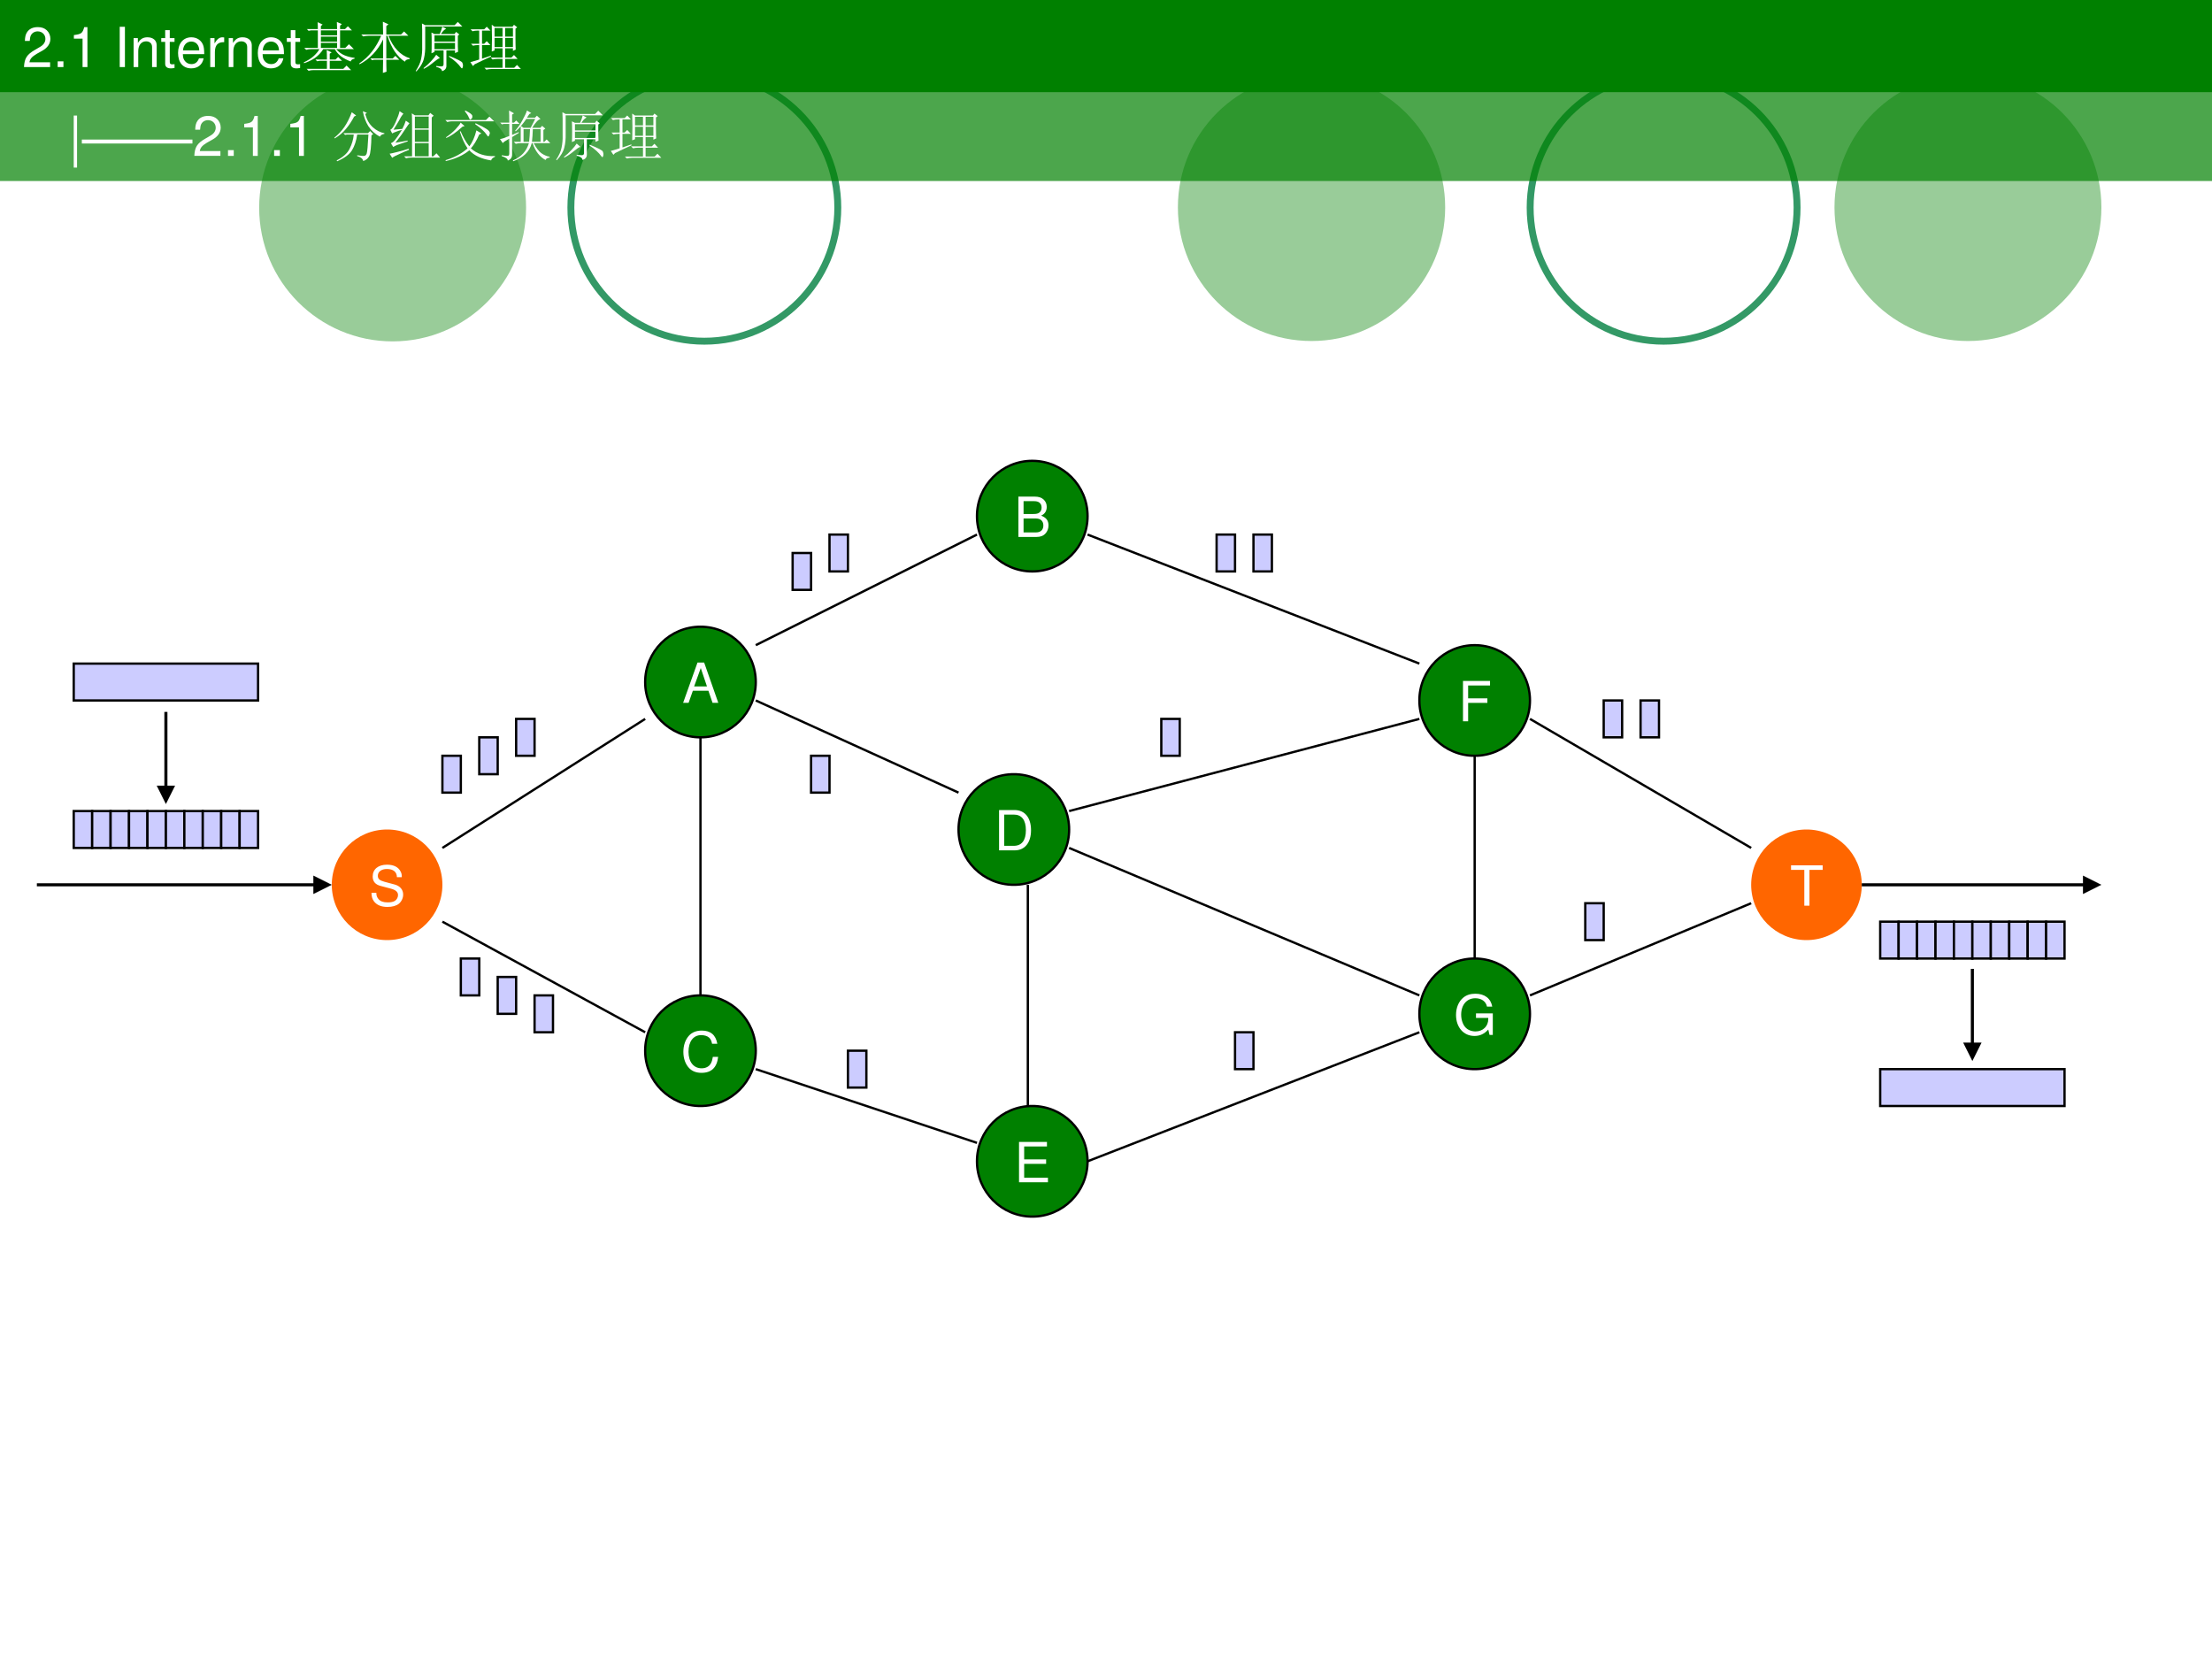 <?xml version="1.0" encoding="UTF-8" standalone="no"?>
<!DOCTYPE svg PUBLIC "-//W3C//DTD SVG 1.1//EN" "http://www.w3.org/Graphics/SVG/1.1/DTD/svg11.dtd">
<svg xmlns="http://www.w3.org/2000/svg" xmlns:xlink="http://www.w3.org/1999/xlink" version="1.1" width="720pt" height="540pt" viewBox="0 0 720 540">
<rect x="0" y="0" width="720" height="540" fill="#333333" stroke="none"/>
<g enable-background="new">
<g>
<g id="Layer-1" data-name="Artifact">
<clipPath id="cp88">
<path transform="matrix(1,0,0,-1,0,540)" d="M 0 0 L 720 0 L 720 540 L 0 540 Z " fill-rule="evenodd"/>
</clipPath>
<g clip-path="url(#cp88)">
<path transform="matrix(1,0,0,-1,0,540)" d="M 0 0 L 720 0 L 720 540 L 0 540 Z " fill="#ffffff" fill-rule="evenodd"/>
</g>
</g>
<g id="Layer-1" data-name="Artifact">
<path transform="matrix(1,0,0,-1,0,540)" d="M 470.4 472.5 C 470.4 496.52 450.92 516 426.9 516 C 402.88 516 383.4 496.52 383.4 472.5 C 383.4 448.48 402.88 429 426.9 429 C 450.92 429 470.4 448.48 470.4 472.5 Z " fill="#008000" fill-opacity=".4" fill-rule="evenodd"/>
</g>
<g id="Layer-1" data-name="Artifact">
<path transform="matrix(1,0,0,-1,0,540)" d="M 684 472.5 C 684 496.52 664.55 516 640.56 516 C 616.57 516 597.12 496.52 597.12 472.5 C 597.12 448.48 616.57 429 640.56 429 C 664.55 429 684 448.48 684 472.5 Z " fill="#008000" fill-opacity=".4" fill-rule="evenodd"/>
</g>
<g id="Layer-1" data-name="Artifact">
<path transform="matrix(1,0,0,-1,0,540)" d="M 171.24 472.38 C 171.24 496.4 151.79 515.88 127.8 515.88 C 103.81 515.88 84.36 496.4 84.36 472.38 C 84.36 448.36 103.81 428.88 127.8 428.88 C 151.79 428.88 171.24 448.36 171.24 472.38 Z " fill="#008000" fill-opacity=".4" fill-rule="evenodd"/>
</g>
<g id="Layer-1" data-name="Artifact">
<path transform="matrix(1,0,0,-1,0,540)" stroke-width="2.25" stroke-linecap="butt" stroke-miterlimit="10" stroke-linejoin="miter" fill="none" stroke="#339966" d="M 584.94 472.44 C 584.94 496.46 565.49 515.94 541.5 515.94 C 517.51 515.94 498.06 496.46 498.06 472.44 C 498.06 448.42 517.51 428.94 541.5 428.94 C 565.49 428.94 584.94 448.42 584.94 472.44 Z "/>
</g>
<g id="Layer-1" data-name="Artifact">
<path transform="matrix(1,0,0,-1,0,540)" stroke-width="2.25" stroke-linecap="butt" stroke-miterlimit="10" stroke-linejoin="miter" fill="none" stroke="#339966" d="M 272.7 472.44 C 272.7 496.46 253.25 515.94 229.26 515.94 C 205.27 515.94 185.82 496.46 185.82 472.44 C 185.82 448.42 205.27 428.94 229.26 428.94 C 253.25 428.94 272.7 448.42 272.7 472.44 Z "/>
</g>
<g id="Layer-1" data-name="P">
<clipPath id="cp89">
<path transform="matrix(1,0,0,-1,0,540)" d="M 0 0 L 720 0 L 720 540 L 0 540 Z " fill-rule="evenodd"/>
</clipPath>
<g clip-path="url(#cp89)">
<path transform="matrix(1,0,0,-1,0,540)" d="M 0 510 L 720 510 L 720 540 L 0 540 Z " fill="#008000" fill-rule="evenodd"/>
</g>
</g>
<g id="Layer-1" data-name="Span">
<clipPath id="cp90">
<path transform="matrix(1,0,0,-1,0,540)" d="M 0 0 L 720 0 L 720 540 L 0 540 Z " fill-rule="evenodd"/>
</clipPath>
<g clip-path="url(#cp90)">
<symbol id="font_5b_13">
<path d="M .472 .086 L .099 .086 C .108 .146 .14 .184 .227 .237 L .327 .293 C .426 .348 .477 .422 .477 .511 C .477 .571 .453 .627 .411 .666 C .369 .704 .317 .722 .25 .722 C .16 .722 .093 .69 .054 .628 C .029 .59 .018 .545 .016 .472 L .104 .472 C .107 .521 .113 .55 .125 .574 C .148 .618 .194 .645 .247 .645 C .327 .645 .387 .587 .387 .509 C .387 .451 .354 .401 .291 .365 L .199 .311 C .051 .226 .008 .158 0 0 L .472 0 L .472 .086 Z "/>
</symbol>
<symbol id="font_5b_f">
<path d="M .104 .104 L 0 .104 L 0 0 L .104 0 L .104 .104 Z "/>
</symbol>
<symbol id="font_5b_12">
<path d="M .157 .515 L .157 0 L .245 0 L .245 .723 L .187 .723 C .156 .612 .136 .597 0 .579 L 0 .515 L .157 .515 Z "/>
</symbol>
<symbol id="font_5b_1">
<path d="M -2147483500 -2147483500 Z "/>
</symbol>
<symbol id="font_5b_2a">
<path d="M .094 .729 L 0 .729 L 0 0 L .094 0 L .094 .729 Z "/>
</symbol>
<symbol id="font_5b_4f">
<path d="M 0 .524 L 0 0 L .084 0 L .084 .289 C .084 .396 .14 .466 .226 .466 C .292 .466 .334 .426 .334 .363 L .334 0 L .417 0 L .417 .396 C .417 .483 .352 .539 .251 .539 C .173 .539 .123 .509 .077 .436 L .077 .524 L 0 .524 Z "/>
</symbol>
<symbol id="font_5b_55">
<path d="M .24 .547 L .154 .547 L .154 .691 L .071 .691 L .071 .547 L 0 .547 L 0 .479 L .071 .479 L .071 .083 C .071 .029 .107 0 .172 0 C .194 0 .212 .002 .24 .007 L .24 .077 C .228 .074 .217 .073 .2 .073 C .164 .073 .154 .083 .154 .12 L .154 .479 L .24 .479 L .24 .547 Z "/>
</symbol>
<symbol id="font_5b_46">
<path d="M .473 .257 C .473 .337 .467 .385 .452 .424 C .418 .51 .338 .562 .24 .562 C .094 .562 0 .451 0 .278 C 0 .105 .09 0 .238 0 C .358 0 .441 .068 .462 .182 L .378 .182 C .355 .113 .308 .077 .241 .077 C .188 .077 .143 .101 .115 .145 C .095 .175 .088 .205 .087 .257 L .473 .257 M .089 .325 C .096 .422 .155 .485 .239 .485 C .324 .485 .383 .419 .383 .325 L .089 .325 Z "/>
</symbol>
<symbol id="font_5b_53">
<path d="M 0 .524 L 0 0 L .084 0 L .084 .272 C .085 .398 .137 .454 .252 .451 L .252 .536 C .238 .538 .23 .539 .22 .539 C .166 .539 .125 .507 .077 .429 L .077 .524 L 0 .524 Z "/>
</symbol>
<use xlink:href="#font_5b_13" transform="matrix(18,0,0,-18,7.812,21.822)" fill="#ffffff"/>
<use xlink:href="#font_5b_f" transform="matrix(18,0,0,-18,18.774,21.84)" fill="#ffffff"/>
<use xlink:href="#font_5b_12" transform="matrix(18,0,0,-18,24.048,21.84)" fill="#ffffff"/>
<use xlink:href="#font_5b_1" transform="matrix(18,0,0,-18,38654700000,-38654700000)" fill="#ffffff"/>
<use xlink:href="#font_5b_2a" transform="matrix(18,0,0,-18,38.97,21.84)" fill="#ffffff"/>
<use xlink:href="#font_5b_4f" transform="matrix(18,0,0,-18,43.488,21.84)" fill="#ffffff"/>
<use xlink:href="#font_5b_55" transform="matrix(18,0,0,-18,52.488,22.254)" fill="#ffffff"/>
<use xlink:href="#font_5b_46" transform="matrix(18,0,0,-18,57.96,22.254)" fill="#ffffff"/>
<use xlink:href="#font_5b_53" transform="matrix(18,0,0,-18,68.436,21.84)" fill="#ffffff"/>
<use xlink:href="#font_5b_4f" transform="matrix(18,0,0,-18,74.448,21.84)" fill="#ffffff"/>
<use xlink:href="#font_5b_46" transform="matrix(18,0,0,-18,83.916,22.254)" fill="#ffffff"/>
<use xlink:href="#font_5b_55" transform="matrix(18,0,0,-18,93.366,22.254)" fill="#ffffff"/>
</g>
<clipPath id="cp92">
<path transform="matrix(1,0,0,-1,0,540)" d="M 0 0 L 720 0 L 720 540 L 0 540 Z " fill-rule="evenodd"/>
</clipPath>
<g clip-path="url(#cp92)">
<symbol id="font_5d_e2a">
<path d="M .418 .203 C .418 .268 .417 .326 .414 .375 L .504 .332 L .469 .309 L .469 .203 L .574 .203 L .621 .25 L .691 .18 L .469 .18 L .469 .035 L .715 .035 L .773 .094 L .855 .012 L .18 .012 C .146 .012 .115 .008 .086 0 L .051 .035 L .418 .035 L .418 .18 L .285 .18 L .242 .172 L .211 .203 L .418 .203 M .602 .754 C .602 .801 .6 .844 .598 .883 L .688 .844 L .656 .816 L .656 .754 L .746 .754 L .797 .805 L .871 .73 L .656 .73 L .656 .414 L .75 .414 L .816 .48 L .906 .391 L .586 .391 C .63 .339 .682 .301 .742 .277 C .802 .254 .861 .24 .918 .234 L .918 .219 C .876 .211 .853 .194 .848 .168 C .78 .194 .721 .225 .672 .262 C .622 .301 .586 .344 .562 .391 L .352 .391 C .312 .328 .262 .275 .199 .23 C .137 .189 .072 .158 .004 .137 L 0 .152 C .078 .189 .139 .228 .184 .27 C .23 .314 .263 .354 .281 .391 L .137 .391 C .103 .391 .072 .387 .043 .379 L .008 .414 L .254 .414 L .254 .73 L .129 .73 L .086 .723 L .055 .754 L .254 .754 C .254 .796 .253 .837 .25 .879 L .34 .836 L .309 .809 L .309 .754 L .602 .754 M .309 .73 L .309 .641 L .602 .641 L .602 .73 L .309 .73 M .309 .617 L .309 .527 L .602 .527 L .602 .617 L .309 .617 M .309 .504 L .309 .414 L .602 .414 L .602 .504 L .309 .504 Z "/>
</symbol>
<symbol id="font_5d_1d5c">
<path d="M .488 .238 C .488 .145 .49 .073 .492 .023 L .426 0 C .428 .115 .43 .194 .43 .238 L .266 .238 L .23 .23 L .199 .262 L .43 .262 L .43 .605 C .331 .402 .189 .253 .004 .156 L 0 .172 C .172 .289 .303 .456 .395 .672 L .164 .672 C .13 .672 .099 .668 .07 .66 L .035 .695 L .43 .695 C .43 .766 .428 .842 .426 .926 L .527 .879 L .488 .848 L .488 .695 L .754 .695 L .809 .75 L .887 .672 L .527 .672 C .613 .456 .741 .32 .91 .266 L .91 .25 C .861 .247 .832 .232 .824 .203 C .684 .294 .578 .451 .508 .672 L .488 .672 L .488 .262 L .605 .262 L .652 .309 L .723 .238 L .488 .238 Z "/>
</symbol>
<symbol id="font_5d_9cf">
<path d="M .117 .754 C .117 .788 .116 .826 .113 .867 L .172 .836 L .703 .836 L .762 .895 L .844 .812 L .172 .812 L .172 .477 C .174 .388 .167 .306 .148 .23 C .13 .155 .085 .078 .012 0 L 0 .008 C .052 .086 .085 .159 .098 .227 C .113 .297 .12 .374 .117 .457 L .117 .754 M .371 .098 C .402 .095 .432 .092 .461 .09 C .49 .09 .504 .103 .504 .129 L .504 .379 L .34 .379 L .34 .352 L .285 .328 C .288 .37 .289 .43 .289 .508 C .289 .589 .288 .654 .285 .703 L .34 .676 L .434 .676 C .457 .73 .473 .775 .48 .809 L .551 .773 C .533 .763 .516 .75 .5 .734 C .487 .721 .473 .702 .457 .676 L .703 .676 L .73 .715 L .789 .668 L .762 .645 L .762 .453 C .762 .424 .763 .392 .766 .355 L .711 .332 L .711 .379 L .555 .379 L .555 .105 C .557 .056 .531 .022 .477 .004 C .474 .04 .439 .066 .371 .082 L .371 .098 M .34 .652 L .34 .539 L .711 .539 L .711 .652 L .34 .652 M .34 .516 L .34 .402 L .711 .402 L .711 .516 L .34 .516 M .371 .301 L .438 .242 C .409 .232 .368 .204 .316 .16 C .264 .116 .208 .078 .148 .047 L .141 .059 C .19 .098 .236 .139 .277 .184 C .319 .228 .35 .267 .371 .301 M .605 .281 C .759 .219 .839 .177 .844 .156 C .852 .138 .855 .122 .855 .109 C .855 .094 .853 .081 .848 .07 C .845 .06 .841 .055 .836 .055 C .831 .055 .823 .062 .812 .078 C .794 .104 .767 .134 .73 .168 C .694 .202 .651 .234 .602 .266 L .605 .281 Z "/>
</symbol>
<symbol id="font_5d_2a36">
<path d="M 0 .137 C .078 .158 .132 .173 .16 .184 L .16 .445 L .141 .445 C .107 .445 .076 .441 .047 .434 L .012 .469 L .16 .469 L .16 .707 L .133 .707 C .099 .707 .068 .703 .039 .695 L .004 .73 L .25 .73 L .297 .777 L .363 .707 L .211 .707 L .211 .469 L .25 .469 L .297 .516 L .363 .445 L .211 .445 L .211 .199 L .371 .254 L .375 .238 C .276 .194 .177 .147 .078 .098 L .047 .066 L 0 .137 M .387 .328 C .389 .411 .391 .492 .391 .57 C .391 .648 .389 .729 .387 .812 L .438 .777 L .762 .777 L .789 .812 L .848 .766 L .816 .742 L .816 .559 C .816 .475 .818 .41 .82 .363 L .77 .34 L .77 .387 L .629 .387 L .629 .219 L .742 .219 L .789 .266 L .855 .195 L .629 .195 L .629 .035 L .793 .035 L .844 .086 L .914 .012 L .383 .012 C .349 .012 .318 .008 .289 0 L .254 .035 L .582 .035 L .582 .195 L .496 .195 C .462 .195 .431 .191 .402 .184 L .367 .219 L .582 .219 L .582 .387 L .438 .387 L .438 .348 L .387 .328 M .438 .754 L .438 .598 L .582 .598 L .582 .754 L .438 .754 M .629 .754 L .629 .598 L .77 .598 L .77 .754 L .629 .754 M .438 .574 L .438 .41 L .582 .41 L .582 .574 L .438 .574 M .629 .574 L .629 .41 L .77 .41 L .77 .574 L .629 .574 Z "/>
</symbol>
<use xlink:href="#font_5d_e2a" transform="matrix(18,0,0,-18,98.887,23.035)" fill="#ffffff"/>
<use xlink:href="#font_5d_1d5c" transform="matrix(18,0,0,-18,116.957,23.738)" fill="#ffffff"/>
<use xlink:href="#font_5d_9cf" transform="matrix(18,0,0,-18,135.309,23.246)" fill="#ffffff"/>
<use xlink:href="#font_5d_2a36" transform="matrix(18,0,0,-18,153.098,22.684)" fill="#ffffff"/>
</g>
</g>
<g id="Layer-1" data-name="P">
<clipPath id="cp94">
<path transform="matrix(1,0,0,-1,0,540)" d="M 0 0 L 720 0 L 720 540 L 0 540 Z " fill-rule="evenodd"/>
</clipPath>
<g clip-path="url(#cp94)">
<path transform="matrix(1,0,0,-1,0,540)" d="M 0 481.08 L 720 481.08 L 720 511.08 L 0 511.08 Z " fill="#008000" fill-opacity=".702" fill-rule="evenodd"/>
</g>
</g>
<g id="Layer-1" data-name="Span">
<clipPath id="cp95">
<path transform="matrix(1,0,0,-1,0,540)" d="M 0 0 L 720 0 L 720 540 L 0 540 Z " fill-rule="evenodd"/>
</clipPath>
<g clip-path="url(#cp95)">
<symbol id="font_5b_5d">
<path d="M 0 .941 L 0 0 L .06 0 L .06 .941 L 0 .941 Z "/>
</symbol>
<use xlink:href="#font_5b_5d" transform="matrix(18,0,0,-18,24,54.556)" fill="#ffffff"/>
</g>
<clipPath id="cp96">
<path transform="matrix(1,0,0,-1,0,540)" d="M 0 0 L 720 0 L 720 540 L 0 540 Z " fill-rule="evenodd"/>
</clipPath>
<g clip-path="url(#cp96)">
<symbol id="font_61_b2">
<path d="M 0 0 L 0 .071 L 1 .071 L 1 0 L 0 0 Z "/>
</symbol>
<use xlink:href="#font_61_b2" transform="matrix(18,0,0,-18,26.64,46.715)" fill="#ffffff"/>
<use xlink:href="#font_61_b2" transform="matrix(18,0,0,-18,44.64,46.715)" fill="#ffffff"/>
</g>
<clipPath id="cp98">
<path transform="matrix(1,0,0,-1,0,540)" d="M 0 0 L 720 0 L 720 540 L 0 540 Z " fill-rule="evenodd"/>
</clipPath>
<g clip-path="url(#cp98)">
<use xlink:href="#font_5b_13" transform="matrix(18,0,0,-18,63.252,50.722)" fill="#ffffff"/>
<use xlink:href="#font_5b_f" transform="matrix(18,0,0,-18,74.214,50.74)" fill="#ffffff"/>
<use xlink:href="#font_5b_12" transform="matrix(18,0,0,-18,79.488,50.74)" fill="#ffffff"/>
<use xlink:href="#font_5b_f" transform="matrix(18,0,0,-18,89.226,50.74)" fill="#ffffff"/>
<use xlink:href="#font_5b_12" transform="matrix(18,0,0,-18,94.5,50.74)" fill="#ffffff"/>
<use xlink:href="#font_5b_1" transform="matrix(18,0,0,-18,38654700000,-38654700000)" fill="#ffffff"/>
</g>
<clipPath id="cp99">
<path transform="matrix(1,0,0,-1,0,540)" d="M 0 0 L 720 0 L 720 540 L 0 540 Z " fill-rule="evenodd"/>
</clipPath>
<g clip-path="url(#cp99)">
<symbol id="font_5d_836">
<path d="M .316 .887 L .395 .828 L .359 .809 C .315 .725 .266 .651 .211 .586 C .159 .521 .091 .464 .008 .414 L 0 .426 C .068 .48 .128 .544 .18 .617 C .232 .693 .277 .783 .316 .887 M .59 .875 L .559 .855 C .587 .751 .634 .671 .699 .613 C .764 .556 .833 .521 .906 .508 L .906 .496 C .867 .491 .84 .474 .824 .445 C .738 .492 .669 .555 .617 .633 C .568 .711 .534 .802 .516 .906 L .59 .875 M .164 .508 L .609 .508 L .648 .547 L .703 .492 L .672 .469 C .667 .263 .654 .139 .633 .098 C .612 .053 .576 .022 .523 .004 C .516 .046 .479 .076 .414 .094 L .414 .109 C .479 .099 .521 .095 .539 .098 C .56 .098 .576 .112 .586 .141 C .596 .169 .607 .284 .617 .484 L .414 .484 C .398 .372 .367 .277 .32 .199 C .273 .124 .184 .057 .051 0 L .043 .016 C .16 .076 .238 .146 .277 .227 C .319 .31 .344 .396 .352 .484 L .23 .484 L .195 .477 L .164 .508 Z "/>
</symbol>
<symbol id="font_5d_34f4">
<path d="M .105 .281 C .204 .297 .277 .31 .324 .32 L .328 .305 C .294 .294 .247 .279 .188 .258 C .13 .24 .09 .221 .066 .203 L .023 .273 C .049 .281 .076 .302 .102 .336 C .13 .37 .171 .428 .223 .512 C .184 .504 .148 .493 .117 .48 C .089 .47 .065 .46 .047 .449 L .012 .516 C .038 .521 .07 .566 .109 .652 C .148 .741 .172 .807 .18 .852 L .25 .805 C .227 .781 .203 .746 .18 .699 C .154 .652 .117 .591 .07 .516 L .23 .531 C .257 .581 .277 .63 .293 .68 L .359 .633 C .346 .62 .32 .583 .281 .523 C .242 .461 .184 .38 .105 .281 M 0 .082 C .031 .087 .082 .099 .152 .117 C .225 .135 .289 .154 .344 .172 L .352 .152 C .315 .139 .26 .116 .188 .082 C .115 .051 .068 .026 .047 .008 L 0 .082 M .457 .754 L .457 .539 L .707 .539 L .707 .754 L .457 .754 M .457 .516 L .457 .297 L .707 .297 L .707 .516 L .457 .516 M .457 .273 L .457 .035 L .707 .035 L .707 .273 L .457 .273 M .406 .586 C .406 .693 .405 .768 .402 .812 L .457 .777 L .703 .777 L .734 .82 L .797 .77 L .762 .738 L .762 .035 L .789 .035 L .848 .09 L .914 .012 L .391 .012 C .357 .012 .326 .008 .297 0 L .262 .035 L .406 .035 L .406 .586 Z "/>
</symbol>
<symbol id="font_5d_4d4">
<path d="M .352 .902 L .363 .914 C .447 .872 .488 .84 .488 .816 C .491 .793 .486 .776 .473 .766 C .462 .755 .456 .75 .453 .75 C .443 .75 .434 .762 .426 .785 C .413 .819 .388 .858 .352 .902 M 0 .742 L .734 .742 L .797 .805 L .883 .719 L .125 .719 C .094 .719 .064 .715 .035 .707 L 0 .742 M .277 .695 L .348 .633 L .309 .621 C .194 .517 .096 .449 .016 .418 L .012 .43 C .077 .474 .134 .522 .184 .574 C .233 .626 .264 .667 .277 .695 M .539 .668 L .547 .684 C .638 .642 .703 .608 .742 .582 C .784 .556 .805 .53 .805 .504 C .805 .496 .801 .484 .793 .469 C .788 .453 .783 .445 .777 .445 C .77 .445 .76 .454 .75 .473 C .729 .504 .703 .534 .672 .562 C .643 .591 .599 .626 .539 .668 M .652 .5 L .613 .48 C .564 .368 .513 .285 .461 .23 C .573 .129 .719 .082 .898 .09 L .898 .078 C .857 .06 .833 .038 .828 .012 C .654 .038 .522 .099 .434 .195 C .324 .104 .182 .039 .008 0 L .004 .016 C .165 .065 .298 .137 .402 .23 C .348 .309 .301 .41 .262 .535 L .277 .539 C .324 .427 .376 .336 .434 .266 C .488 .336 .531 .432 .562 .555 L .652 .5 Z "/>
</symbol>
<symbol id="font_5d_1992">
<path d="M .594 .582 C .591 .496 .586 .419 .578 .352 L .734 .352 L .734 .582 L .594 .582 M .566 .871 L .531 .855 L .488 .789 L .633 .789 L .668 .824 L .734 .762 C .698 .762 .647 .71 .582 .605 L .73 .605 L .762 .641 L .82 .59 L .785 .566 L .785 .352 L .801 .352 L .844 .395 L .91 .328 L .609 .328 C .656 .24 .703 .178 .75 .145 C .799 .111 .849 .09 .898 .082 L .898 .066 C .857 .064 .832 .049 .824 .023 C .715 .083 .637 .185 .59 .328 L .574 .328 C .535 .174 .423 .065 .238 0 L .234 .016 C .383 .078 .479 .182 .523 .328 L .379 .328 C .345 .328 .314 .324 .285 .316 L .25 .352 L .375 .352 L .375 .633 C .349 .602 .319 .572 .285 .543 L .273 .551 C .326 .611 .37 .674 .406 .742 C .445 .812 .473 .871 .488 .918 L .566 .871 M .477 .766 C .448 .724 .415 .681 .379 .637 L .426 .605 L .555 .605 L .637 .766 L .477 .766 M .426 .582 L .426 .352 L .527 .352 C .535 .424 .54 .501 .543 .582 L .426 .582 M .219 .477 L .336 .527 L .344 .516 L .219 .438 L .219 .117 C .219 .068 .193 .033 .141 .012 C .143 .043 .107 .07 .031 .094 L .031 .109 C .089 .099 .125 .095 .141 .098 C .159 .098 .168 .113 .168 .145 L .168 .41 C .098 .371 .059 .344 .051 .328 L 0 .402 C .029 .405 .085 .423 .168 .457 L .168 .676 L .07 .676 L .035 .668 L .004 .699 L .168 .699 C .168 .79 .167 .863 .164 .918 L .254 .867 L .219 .844 L .219 .699 L .254 .699 L .293 .738 L .355 .676 L .219 .676 L .219 .477 Z "/>
</symbol>
<use xlink:href="#font_5d_836" transform="matrix(18,0,0,-18,108.814,52.498)" fill="#ffffff"/>
<use xlink:href="#font_5d_34f4" transform="matrix(18,0,0,-18,126.814,51.513)" fill="#ffffff"/>
<use xlink:href="#font_5d_4d4" transform="matrix(18,0,0,-18,144.955,52.427)" fill="#ffffff"/>
<use xlink:href="#font_5d_1992" transform="matrix(18,0,0,-18,162.744,52.498)" fill="#ffffff"/>
<use xlink:href="#font_5d_9cf" transform="matrix(18,0,0,-18,181.025,52.146)" fill="#ffffff"/>
<use xlink:href="#font_5d_2a36" transform="matrix(18,0,0,-18,198.814,51.584)" fill="#ffffff"/>
</g>
</g>
<g id="Layer-1" data-name="P">
<path transform="matrix(1,0,0,-1,0,540)" d="M 24 264 L 30 264 L 30 276 L 24 276 Z " fill="#ccccff" fill-rule="evenodd"/>
<path transform="matrix(1,0,0,-1,0,540)" stroke-width=".75" stroke-linecap="butt" stroke-miterlimit="10" stroke-linejoin="miter" fill="none" stroke="#000000" d="M 24 264 L 30 264 L 30 276 L 24 276 Z "/>
</g>
<g id="Layer-1" data-name="P">
<path transform="matrix(1,0,0,-1,0,540)" d="M 30 264 L 36 264 L 36 276 L 30 276 Z " fill="#ccccff" fill-rule="evenodd"/>
<path transform="matrix(1,0,0,-1,0,540)" stroke-width=".75" stroke-linecap="butt" stroke-miterlimit="10" stroke-linejoin="miter" fill="none" stroke="#000000" d="M 30 264 L 36 264 L 36 276 L 30 276 Z "/>
</g>
<g id="Layer-1" data-name="P">
<path transform="matrix(1,0,0,-1,0,540)" d="M 36 264 L 42 264 L 42 276 L 36 276 Z " fill="#ccccff" fill-rule="evenodd"/>
<path transform="matrix(1,0,0,-1,0,540)" stroke-width=".75" stroke-linecap="butt" stroke-miterlimit="10" stroke-linejoin="miter" fill="none" stroke="#000000" d="M 36 264 L 42 264 L 42 276 L 36 276 Z "/>
</g>
<g id="Layer-1" data-name="P">
<path transform="matrix(1,0,0,-1,0,540)" d="M 42 264 L 48 264 L 48 276 L 42 276 Z " fill="#ccccff" fill-rule="evenodd"/>
<path transform="matrix(1,0,0,-1,0,540)" stroke-width=".75" stroke-linecap="butt" stroke-miterlimit="10" stroke-linejoin="miter" fill="none" stroke="#000000" d="M 42 264 L 48 264 L 48 276 L 42 276 Z "/>
</g>
<g id="Layer-1" data-name="P">
<path transform="matrix(1,0,0,-1,0,540)" d="M 48 264 L 54 264 L 54 276 L 48 276 Z " fill="#ccccff" fill-rule="evenodd"/>
<path transform="matrix(1,0,0,-1,0,540)" stroke-width=".75" stroke-linecap="butt" stroke-miterlimit="10" stroke-linejoin="miter" fill="none" stroke="#000000" d="M 48 264 L 54 264 L 54 276 L 48 276 Z "/>
</g>
<g id="Layer-1" data-name="P">
<path transform="matrix(1,0,0,-1,0,540)" d="M 54 264 L 60 264 L 60 276 L 54 276 Z " fill="#ccccff" fill-rule="evenodd"/>
<path transform="matrix(1,0,0,-1,0,540)" stroke-width=".75" stroke-linecap="butt" stroke-miterlimit="10" stroke-linejoin="miter" fill="none" stroke="#000000" d="M 54 264 L 60 264 L 60 276 L 54 276 Z "/>
</g>
<g id="Layer-1" data-name="P">
<path transform="matrix(1,0,0,-1,0,540)" d="M 60 264 L 66 264 L 66 276 L 60 276 Z " fill="#ccccff" fill-rule="evenodd"/>
<path transform="matrix(1,0,0,-1,0,540)" stroke-width=".75" stroke-linecap="butt" stroke-miterlimit="10" stroke-linejoin="miter" fill="none" stroke="#000000" d="M 60 264 L 66 264 L 66 276 L 60 276 Z "/>
</g>
<g id="Layer-1" data-name="P">
<path transform="matrix(1,0,0,-1,0,540)" d="M 66 264 L 72 264 L 72 276 L 66 276 Z " fill="#ccccff" fill-rule="evenodd"/>
<path transform="matrix(1,0,0,-1,0,540)" stroke-width=".75" stroke-linecap="butt" stroke-miterlimit="10" stroke-linejoin="miter" fill="none" stroke="#000000" d="M 66 264 L 72 264 L 72 276 L 66 276 Z "/>
</g>
<g id="Layer-1" data-name="P">
<path transform="matrix(1,0,0,-1,0,540)" d="M 72 264 L 78 264 L 78 276 L 72 276 Z " fill="#ccccff" fill-rule="evenodd"/>
<path transform="matrix(1,0,0,-1,0,540)" stroke-width=".75" stroke-linecap="butt" stroke-miterlimit="10" stroke-linejoin="miter" fill="none" stroke="#000000" d="M 72 264 L 78 264 L 78 276 L 72 276 Z "/>
</g>
<g id="Layer-1" data-name="P">
<path transform="matrix(1,0,0,-1,0,540)" d="M 78 264 L 84 264 L 84 276 L 78 276 Z " fill="#ccccff" fill-rule="evenodd"/>
<path transform="matrix(1,0,0,-1,0,540)" stroke-width=".75" stroke-linecap="butt" stroke-miterlimit="10" stroke-linejoin="miter" fill="none" stroke="#000000" d="M 78 264 L 84 264 L 84 276 L 78 276 Z "/>
</g>
<g id="Layer-1" data-name="P">
<path transform="matrix(1,0,0,-1,0,540)" d="M 258 348 L 264 348 L 264 360 L 258 360 Z " fill="#ccccff" fill-rule="evenodd"/>
<path transform="matrix(1,0,0,-1,0,540)" stroke-width=".75" stroke-linecap="butt" stroke-miterlimit="10" stroke-linejoin="miter" fill="none" stroke="#000000" d="M 258 348 L 264 348 L 264 360 L 258 360 Z "/>
</g>
<g id="Layer-1" data-name="P">
<path transform="matrix(1,0,0,-1,0,540)" d="M 270 354 L 276 354 L 276 366 L 270 366 Z " fill="#ccccff" fill-rule="evenodd"/>
<path transform="matrix(1,0,0,-1,0,540)" stroke-width=".75" stroke-linecap="butt" stroke-miterlimit="10" stroke-linejoin="miter" fill="none" stroke="#000000" d="M 270 354 L 276 354 L 276 366 L 270 366 Z "/>
</g>
<g id="Layer-1" data-name="P">
<path transform="matrix(1,0,0,-1,0,540)" d="M 264 282 L 270 282 L 270 294 L 264 294 Z " fill="#ccccff" fill-rule="evenodd"/>
<path transform="matrix(1,0,0,-1,0,540)" stroke-width=".75" stroke-linecap="butt" stroke-miterlimit="10" stroke-linejoin="miter" fill="none" stroke="#000000" d="M 264 282 L 270 282 L 270 294 L 264 294 Z "/>
</g>
<g id="Layer-1" data-name="P">
<path transform="matrix(1,0,0,-1,0,540)" d="M 276 186 L 282 186 L 282 198 L 276 198 Z " fill="#ccccff" fill-rule="evenodd"/>
<path transform="matrix(1,0,0,-1,0,540)" stroke-width=".75" stroke-linecap="butt" stroke-miterlimit="10" stroke-linejoin="miter" fill="none" stroke="#000000" d="M 276 186 L 282 186 L 282 198 L 276 198 Z "/>
</g>
<g id="Layer-1" data-name="P">
<path transform="matrix(1,0,0,-1,0,540)" d="M 378 294 L 384 294 L 384 306 L 378 306 Z " fill="#ccccff" fill-rule="evenodd"/>
<path transform="matrix(1,0,0,-1,0,540)" stroke-width=".75" stroke-linecap="butt" stroke-miterlimit="10" stroke-linejoin="miter" fill="none" stroke="#000000" d="M 378 294 L 384 294 L 384 306 L 378 306 Z "/>
</g>
<g id="Layer-1" data-name="P">
<path transform="matrix(1,0,0,-1,0,540)" d="M 396 354 L 402 354 L 402 366 L 396 366 Z " fill="#ccccff" fill-rule="evenodd"/>
<path transform="matrix(1,0,0,-1,0,540)" stroke-width=".75" stroke-linecap="butt" stroke-miterlimit="10" stroke-linejoin="miter" fill="none" stroke="#000000" d="M 396 354 L 402 354 L 402 366 L 396 366 Z "/>
</g>
<g id="Layer-1" data-name="P">
<path transform="matrix(1,0,0,-1,0,540)" d="M 408 354 L 414 354 L 414 366 L 408 366 Z " fill="#ccccff" fill-rule="evenodd"/>
<path transform="matrix(1,0,0,-1,0,540)" stroke-width=".75" stroke-linecap="butt" stroke-miterlimit="10" stroke-linejoin="miter" fill="none" stroke="#000000" d="M 408 354 L 414 354 L 414 366 L 408 366 Z "/>
</g>
<g id="Layer-1" data-name="P">
<path transform="matrix(1,0,0,-1,0,540)" d="M 522 300 L 528 300 L 528 312 L 522 312 Z " fill="#ccccff" fill-rule="evenodd"/>
<path transform="matrix(1,0,0,-1,0,540)" stroke-width=".75" stroke-linecap="butt" stroke-miterlimit="10" stroke-linejoin="miter" fill="none" stroke="#000000" d="M 522 300 L 528 300 L 528 312 L 522 312 Z "/>
</g>
<g id="Layer-1" data-name="P">
<path transform="matrix(1,0,0,-1,0,540)" d="M 534 300 L 540 300 L 540 312 L 534 312 Z " fill="#ccccff" fill-rule="evenodd"/>
<path transform="matrix(1,0,0,-1,0,540)" stroke-width=".75" stroke-linecap="butt" stroke-miterlimit="10" stroke-linejoin="miter" fill="none" stroke="#000000" d="M 534 300 L 540 300 L 540 312 L 534 312 Z "/>
</g>
<g id="Layer-1" data-name="P">
<path transform="matrix(1,0,0,-1,0,540)" d="M 144 282 L 150 282 L 150 294 L 144 294 Z " fill="#ccccff" fill-rule="evenodd"/>
<path transform="matrix(1,0,0,-1,0,540)" stroke-width=".75" stroke-linecap="butt" stroke-miterlimit="10" stroke-linejoin="miter" fill="none" stroke="#000000" d="M 144 282 L 150 282 L 150 294 L 144 294 Z "/>
</g>
<g id="Layer-1" data-name="P">
<path transform="matrix(1,0,0,-1,0,540)" d="M 156 288 L 162 288 L 162 300 L 156 300 Z " fill="#ccccff" fill-rule="evenodd"/>
<path transform="matrix(1,0,0,-1,0,540)" stroke-width=".75" stroke-linecap="butt" stroke-miterlimit="10" stroke-linejoin="miter" fill="none" stroke="#000000" d="M 156 288 L 162 288 L 162 300 L 156 300 Z "/>
</g>
<g id="Layer-1" data-name="P">
<path transform="matrix(1,0,0,-1,0,540)" d="M 168 294 L 174 294 L 174 306 L 168 306 Z " fill="#ccccff" fill-rule="evenodd"/>
<path transform="matrix(1,0,0,-1,0,540)" stroke-width=".75" stroke-linecap="butt" stroke-miterlimit="10" stroke-linejoin="miter" fill="none" stroke="#000000" d="M 168 294 L 174 294 L 174 306 L 168 306 Z "/>
</g>
<g id="Layer-1" data-name="P">
<path transform="matrix(1,0,0,-1,0,540)" d="M 150 216 L 156 216 L 156 228 L 150 228 Z " fill="#ccccff" fill-rule="evenodd"/>
<path transform="matrix(1,0,0,-1,0,540)" stroke-width=".75" stroke-linecap="butt" stroke-miterlimit="10" stroke-linejoin="miter" fill="none" stroke="#000000" d="M 150 216 L 156 216 L 156 228 L 150 228 Z "/>
</g>
<g id="Layer-1" data-name="P">
<path transform="matrix(1,0,0,-1,0,540)" d="M 162 210 L 168 210 L 168 222 L 162 222 Z " fill="#ccccff" fill-rule="evenodd"/>
<path transform="matrix(1,0,0,-1,0,540)" stroke-width=".75" stroke-linecap="butt" stroke-miterlimit="10" stroke-linejoin="miter" fill="none" stroke="#000000" d="M 162 210 L 168 210 L 168 222 L 162 222 Z "/>
</g>
<g id="Layer-1" data-name="P">
<path transform="matrix(1,0,0,-1,0,540)" d="M 174 204 L 180 204 L 180 216 L 174 216 Z " fill="#ccccff" fill-rule="evenodd"/>
<path transform="matrix(1,0,0,-1,0,540)" stroke-width=".75" stroke-linecap="butt" stroke-miterlimit="10" stroke-linejoin="miter" fill="none" stroke="#000000" d="M 174 204 L 180 204 L 180 216 L 174 216 Z "/>
</g>
<g id="Layer-1" data-name="P">
<path transform="matrix(1,0,0,-1,0,540)" d="M 402 192 L 408 192 L 408 204 L 402 204 Z " fill="#ccccff" fill-rule="evenodd"/>
<path transform="matrix(1,0,0,-1,0,540)" stroke-width=".75" stroke-linecap="butt" stroke-miterlimit="10" stroke-linejoin="miter" fill="none" stroke="#000000" d="M 402 192 L 408 192 L 408 204 L 402 204 Z "/>
</g>
<g id="Layer-1" data-name="P">
<path transform="matrix(1,0,0,-1,0,540)" d="M 516 234 L 522 234 L 522 246 L 516 246 Z " fill="#ccccff" fill-rule="evenodd"/>
<path transform="matrix(1,0,0,-1,0,540)" stroke-width=".75" stroke-linecap="butt" stroke-miterlimit="10" stroke-linejoin="miter" fill="none" stroke="#000000" d="M 516 234 L 522 234 L 522 246 L 516 246 Z "/>
</g>
<g id="Layer-1" data-name="P">
<path transform="matrix(1,0,0,-1,0,540)" stroke-width=".75" stroke-linecap="butt" stroke-miterlimit="10" stroke-linejoin="miter" fill="none" stroke="#000000" d="M 480 294 L 480 228 "/>
</g>
<g id="Layer-1" data-name="P">
<path transform="matrix(1,0,0,-1,0,540)" stroke-width=".75" stroke-linecap="butt" stroke-miterlimit="10" stroke-linejoin="miter" fill="none" stroke="#000000" d="M 334.56 252 L 334.56 180 "/>
</g>
<g id="Layer-1" data-name="P">
<path transform="matrix(1,0,0,-1,0,540)" d="M 570 252 C 570 261.94 578.06 270 588 270 C 597.94 270 606 261.94 606 252 C 606 242.06 597.94 234 588 234 C 578.06 234 570 242.06 570 252 Z " fill="#ff6600" fill-rule="evenodd"/>
</g>
<g id="Layer-1" data-name="Span">
<clipPath id="cp100">
<path transform="matrix(1,0,0,-1,0,540)" d="M 0 0 L 720 0 L 720 540 L 0 540 Z " fill-rule="evenodd"/>
</clipPath>
<g clip-path="url(#cp100)">
<symbol id="font_5b_35">
<path d="M .333 .647 L .572 .647 L .572 .729 L 0 .729 L 0 .647 L .24 .647 L .24 0 L .333 0 L .333 .647 Z "/>
</symbol>
<use xlink:href="#font_5b_35" transform="matrix(18,0,0,-18,582.978,294.79)" fill="#ffffff"/>
</g>
</g>
<g id="Layer-1" data-name="P">
<path transform="matrix(1,0,0,-1,0,540)" d="M 210 318 C 210 327.94 218.06 336 228 336 C 237.94 336 246 327.94 246 318 C 246 308.06 237.94 300 228 300 C 218.06 300 210 308.06 210 318 Z " fill="#008000" fill-rule="evenodd"/>
<path transform="matrix(1,0,0,-1,0,540)" stroke-width=".75" stroke-linecap="butt" stroke-miterlimit="10" stroke-linejoin="miter" fill="none" stroke="#000000" d="M 210 318 C 210 327.94 218.06 336 228 336 C 237.94 336 246 327.94 246 318 C 246 308.06 237.94 300 228 300 C 218.06 300 210 308.06 210 318 Z "/>
</g>
<g id="Layer-1" data-name="Span">
<clipPath id="cp101">
<path transform="matrix(1,0,0,-1,0,540)" d="M 0 0 L 720 0 L 720 540 L 0 540 Z " fill-rule="evenodd"/>
</clipPath>
<g clip-path="url(#cp101)">
<symbol id="font_5b_22">
<path d="M .457 .219 L .532 0 L .636 0 L .38 .729 L .26 .729 L 0 0 L .099 0 L .176 .219 L .457 .219 M .431 .297 L .199 .297 L .319 .629 L .431 .297 Z "/>
</symbol>
<use xlink:href="#font_5b_22" transform="matrix(18,0,0,-18,222.356,228.77)" fill="#ffffff"/>
</g>
</g>
<g id="Layer-1" data-name="P">
<path transform="matrix(1,0,0,-1,0,540)" d="M 318 372 C 318 381.94 326.06 390 336 390 C 345.94 390 354 381.94 354 372 C 354 362.06 345.94 354 336 354 C 326.06 354 318 362.06 318 372 Z " fill="#008000" fill-rule="evenodd"/>
<path transform="matrix(1,0,0,-1,0,540)" stroke-width=".75" stroke-linecap="butt" stroke-miterlimit="10" stroke-linejoin="miter" fill="none" stroke="#000000" d="M 318 372 C 318 381.94 326.06 390 336 390 C 345.94 390 354 381.94 354 372 C 354 362.06 345.94 354 336 354 C 326.06 354 318 362.06 318 372 Z "/>
</g>
<g id="Layer-1" data-name="Span">
<clipPath id="cp102">
<path transform="matrix(1,0,0,-1,0,540)" d="M 0 0 L 720 0 L 720 540 L 0 540 Z " fill-rule="evenodd"/>
</clipPath>
<g clip-path="url(#cp102)">
<symbol id="font_5b_23">
<path d="M 0 0 L .329 0 C .398 0 .449 .019 .488 .061 C .524 .099 .544 .151 .544 .208 C .544 .296 .504 .349 .411 .385 C .478 .416 .512 .469 .512 .544 C .512 .598 .492 .644 .454 .678 C .415 .713 .366 .729 .296 .729 L 0 .729 L 0 0 M .093 .415 L .093 .647 L .273 .647 C .325 .647 .354 .64 .379 .621 C .405 .601 .419 .571 .419 .531 C .419 .491 .405 .461 .379 .441 C .354 .422 .325 .415 .273 .415 L .093 .415 M .093 .082 L .093 .333 L .32 .333 C .402 .333 .451 .286 .451 .207 C .451 .129 .402 .082 .32 .082 L .093 .082 Z "/>
</symbol>
<use xlink:href="#font_5b_23" transform="matrix(18,0,0,-18,331.492,174.77)" fill="#ffffff"/>
</g>
</g>
<g id="Layer-1" data-name="P">
<path transform="matrix(1,0,0,-1,0,540)" d="M 318 162 C 318 171.94 326.06 180 336 180 C 345.94 180 354 171.94 354 162 C 354 152.06 345.94 144 336 144 C 326.06 144 318 152.06 318 162 Z " fill="#008000" fill-rule="evenodd"/>
<path transform="matrix(1,0,0,-1,0,540)" stroke-width=".75" stroke-linecap="butt" stroke-miterlimit="10" stroke-linejoin="miter" fill="none" stroke="#000000" d="M 318 162 C 318 171.94 326.06 180 336 180 C 345.94 180 354 171.94 354 162 C 354 152.06 345.94 144 336 144 C 326.06 144 318 152.06 318 162 Z "/>
</g>
<g id="Layer-1" data-name="Span">
<clipPath id="cp103">
<path transform="matrix(1,0,0,-1,0,540)" d="M 0 0 L 720 0 L 720 540 L 0 540 Z " fill-rule="evenodd"/>
</clipPath>
<g clip-path="url(#cp103)">
<symbol id="font_5b_26">
<path d="M .093 .332 L .49 .332 L .49 .414 L .093 .414 L .093 .647 L .505 .647 L .505 .729 L 0 .729 L 0 0 L .523 0 L .523 .082 L .093 .082 L .093 .332 Z "/>
</symbol>
<use xlink:href="#font_5b_26" transform="matrix(18,0,0,-18,331.69,384.82)" fill="#ffffff"/>
</g>
</g>
<g id="Layer-1" data-name="P">
<path transform="matrix(1,0,0,-1,0,540)" d="M 462 312 C 462 321.94 470.06 330 480 330 C 489.94 330 498 321.94 498 312 C 498 302.06 489.94 294 480 294 C 470.06 294 462 302.06 462 312 Z " fill="#008000" fill-rule="evenodd"/>
<path transform="matrix(1,0,0,-1,0,540)" stroke-width=".75" stroke-linecap="butt" stroke-miterlimit="10" stroke-linejoin="miter" fill="none" stroke="#000000" d="M 462 312 C 462 321.94 470.06 330 480 330 C 489.94 330 498 321.94 498 312 C 498 302.06 489.94 294 480 294 C 470.06 294 462 302.06 462 312 Z "/>
</g>
<g id="Layer-1" data-name="Span">
<clipPath id="cp104">
<path transform="matrix(1,0,0,-1,0,540)" d="M 0 0 L 720 0 L 720 540 L 0 540 Z " fill-rule="evenodd"/>
</clipPath>
<g clip-path="url(#cp104)">
<symbol id="font_5b_27">
<path d="M .093 .332 L .441 .332 L .441 .414 L .093 .414 L .093 .647 L .489 .647 L .489 .729 L 0 .729 L 0 0 L .093 0 L .093 .332 Z "/>
</symbol>
<use xlink:href="#font_5b_27" transform="matrix(18,0,0,-18,476.2,234.77)" fill="#ffffff"/>
</g>
</g>
<g id="Layer-1" data-name="P">
<path transform="matrix(1,0,0,-1,0,540)" d="M 312 270 C 312 279.94 320.06 288 330 288 C 339.94 288 348 279.94 348 270 C 348 260.06 339.94 252 330 252 C 320.06 252 312 260.06 312 270 Z " fill="#008000" fill-rule="evenodd"/>
<path transform="matrix(1,0,0,-1,0,540)" stroke-width=".75" stroke-linecap="butt" stroke-miterlimit="10" stroke-linejoin="miter" fill="none" stroke="#000000" d="M 312 270 C 312 279.94 320.06 288 330 288 C 339.94 288 348 279.94 348 270 C 348 260.06 339.94 252 330 252 C 320.06 252 312 260.06 312 270 Z "/>
</g>
<g id="Layer-1" data-name="Span">
<clipPath id="cp105">
<path transform="matrix(1,0,0,-1,0,540)" d="M 0 0 L 720 0 L 720 540 L 0 540 Z " fill-rule="evenodd"/>
</clipPath>
<g clip-path="url(#cp105)">
<symbol id="font_5b_25">
<path d="M 0 0 L .281 0 C .465 0 .578 .138 .578 .365 C .578 .591 .466 .729 .281 .729 L 0 .729 L 0 0 M .093 .082 L .093 .647 L .265 .647 C .409 .647 .485 .55 .485 .364 C .485 .179 .409 .082 .265 .082 L .093 .082 Z "/>
</symbol>
<use xlink:href="#font_5b_25" transform="matrix(18,0,0,-18,325.192,276.79)" fill="#ffffff"/>
</g>
</g>
<g id="Layer-1" data-name="P">
<path transform="matrix(1,0,0,-1,0,540)" d="M 210 198 C 210 207.94 218.06 216 228 216 C 237.94 216 246 207.94 246 198 C 246 188.06 237.94 180 228 180 C 218.06 180 210 188.06 210 198 Z " fill="#008000" fill-rule="evenodd"/>
<path transform="matrix(1,0,0,-1,0,540)" stroke-width=".75" stroke-linecap="butt" stroke-miterlimit="10" stroke-linejoin="miter" fill="none" stroke="#000000" d="M 210 198 C 210 207.94 218.06 216 228 216 C 237.94 216 246 207.94 246 198 C 246 188.06 237.94 180 228 180 C 218.06 180 210 188.06 210 198 Z "/>
</g>
<g id="Layer-1" data-name="Span">
<clipPath id="cp106">
<path transform="matrix(1,0,0,-1,0,540)" d="M 0 0 L 720 0 L 720 540 L 0 540 Z " fill-rule="evenodd"/>
</clipPath>
<g clip-path="url(#cp106)">
<symbol id="font_5b_24">
<path d="M .614 .526 C .585 .686 .493 .764 .333 .764 C .235 .764 .156 .733 .102 .673 C .036 .601 0 .497 0 .379 C 0 .259 .037 .156 .105 .085 C .162 .027 .234 0 .329 0 C .507 0 .607 .096 .629 .289 L .533 .289 C .525 .239 .515 .205 .5 .176 C .47 .116 .408 .082 .33 .082 C .185 .082 .093 .198 .093 .38 C .093 .567 .18 .682 .322 .682 C .381 .682 .436 .665 .466 .636 C .493 .611 .508 .581 .519 .526 L .614 .526 Z "/>
</symbol>
<use xlink:href="#font_5b_24" transform="matrix(18,0,0,-18,222.434,349.204)" fill="#ffffff"/>
</g>
</g>
<g id="Layer-1" data-name="P">
<path transform="matrix(1,0,0,-1,0,540)" d="M 462 210 C 462 219.94 470.06 228 480 228 C 489.94 228 498 219.94 498 210 C 498 200.06 489.94 192 480 192 C 470.06 192 462 200.06 462 210 Z " fill="#008000" fill-rule="evenodd"/>
<path transform="matrix(1,0,0,-1,0,540)" stroke-width=".75" stroke-linecap="butt" stroke-miterlimit="10" stroke-linejoin="miter" fill="none" stroke="#000000" d="M 462 210 C 462 219.94 470.06 228 480 228 C 489.94 228 498 219.94 498 210 C 498 200.06 489.94 192 480 192 C 470.06 192 462 200.06 462 210 Z "/>
</g>
<g id="Layer-1" data-name="Span">
<clipPath id="cp107">
<path transform="matrix(1,0,0,-1,0,540)" d="M 0 0 L 720 0 L 720 540 L 0 540 Z " fill-rule="evenodd"/>
</clipPath>
<g clip-path="url(#cp107)">
<symbol id="font_5b_28">
<path d="M .665 .408 L .361 .408 L .361 .326 L .583 .326 L .583 .306 C .583 .176 .487 .082 .354 .082 C .28 .082 .213 .109 .17 .156 C .122 .208 .093 .295 .093 .385 C .093 .564 .195 .682 .349 .682 C .46 .682 .54 .625 .56 .531 L .655 .531 C .629 .679 .517 .764 .35 .764 C .261 .764 .189 .741 .132 .694 C .047 .624 0 .511 0 .38 C 0 .156 .137 0 .334 0 C .433 0 .511 .037 .583 .116 L .606 .019 L .665 .019 L .665 .408 Z "/>
</symbol>
<use xlink:href="#font_5b_28" transform="matrix(18,0,0,-18,473.932,337.204)" fill="#ffffff"/>
</g>
</g>
<g id="Layer-1" data-name="P">
<path transform="matrix(1,0,0,-1,0,540)" stroke-width=".75" stroke-linecap="butt" stroke-miterlimit="10" stroke-linejoin="miter" fill="none" stroke="#000000" d="M 246 312 L 312 282 "/>
</g>
<g id="Layer-1" data-name="P">
<path transform="matrix(1,0,0,-1,0,540)" stroke-width=".75" stroke-linecap="butt" stroke-miterlimit="10" stroke-linejoin="miter" fill="none" stroke="#000000" d="M 246 330 L 318 366 "/>
</g>
<g id="Layer-1" data-name="P">
<path transform="matrix(1,0,0,-1,0,540)" stroke-width=".75" stroke-linecap="butt" stroke-miterlimit="10" stroke-linejoin="miter" fill="none" stroke="#000000" d="M 354 366 L 462 324 "/>
</g>
<g id="Layer-1" data-name="P">
<path transform="matrix(1,0,0,-1,0,540)" stroke-width=".75" stroke-linecap="butt" stroke-miterlimit="10" stroke-linejoin="miter" fill="none" stroke="#000000" d="M 228 300 L 228 216 "/>
</g>
<g id="Layer-1" data-name="P">
<path transform="matrix(1,0,0,-1,0,540)" stroke-width=".75" stroke-linecap="butt" stroke-miterlimit="10" stroke-linejoin="miter" fill="none" stroke="#000000" d="M 246 192 L 318 168 "/>
</g>
<g id="Layer-1" data-name="P">
<path transform="matrix(1,0,0,-1,0,540)" stroke-width=".75" stroke-linecap="butt" stroke-miterlimit="10" stroke-linejoin="miter" fill="none" stroke="#000000" d="M 348 264 L 462 216 "/>
</g>
<g id="Layer-1" data-name="P">
<path transform="matrix(1,0,0,-1,0,540)" stroke-width=".75" stroke-linecap="butt" stroke-miterlimit="10" stroke-linejoin="miter" fill="none" stroke="#000000" d="M 348 276 L 462 306 "/>
</g>
<g id="Layer-1" data-name="P">
<path transform="matrix(1,0,0,-1,0,540)" stroke-width=".75" stroke-linecap="butt" stroke-miterlimit="10" stroke-linejoin="miter" fill="none" stroke="#000000" d="M 354 162 L 462 204 "/>
</g>
<g id="Layer-1" data-name="P">
<path transform="matrix(1,0,0,-1,0,540)" d="M 108 252 C 108 261.94 116.06 270 126 270 C 135.94 270 144 261.94 144 252 C 144 242.06 135.94 234 126 234 C 116.06 234 108 242.06 108 252 Z " fill="#ff6600" fill-rule="evenodd"/>
</g>
<g id="Layer-1" data-name="Span">
<clipPath id="cp108">
<path transform="matrix(1,0,0,-1,0,540)" d="M 0 0 L 720 0 L 720 540 L 0 540 Z " fill-rule="evenodd"/>
</clipPath>
<g clip-path="url(#cp108)">
<symbol id="font_5b_34">
<path d="M .548 .538 C .548 .588 .545 .602 .529 .636 C .489 .72 .404 .764 .281 .764 C .121 .764 .022 .682 .022 .55 C .022 .461 .069 .405 .165 .38 L .346 .332 C .439 .308 .48 .271 .48 .214 C .48 .175 .459 .135 .428 .113 C .399 .092 .353 .082 .294 .082 C .214 .082 .161 .101 .126 .143 C .099 .175 .087 .21 .088 .255 L 0 .255 C .001 .188 .014 .144 .043 .104 C .093 .035 .177 0 .288 0 C .375 0 .446 .02 .493 .056 C .542 .095 .573 .16 .573 .223 C .573 .313 .517 .379 .418 .406 L .235 .455 C .147 .479 .115 .507 .115 .563 C .115 .637 .18 .686 .278 .686 C .394 .686 .459 .634 .46 .538 L .548 .538 Z "/>
</symbol>
<use xlink:href="#font_5b_34" transform="matrix(18,0,0,-18,120.914,295.204)" fill="#ffffff"/>
</g>
</g>
<g id="Layer-1" data-name="P">
<path transform="matrix(1,0,0,-1,0,540)" stroke-width=".75" stroke-linecap="butt" stroke-miterlimit="10" stroke-linejoin="miter" fill="none" stroke="#000000" d="M 144 264 L 210 306 "/>
</g>
<g id="Layer-1" data-name="P">
<path transform="matrix(1,0,0,-1,0,540)" stroke-width=".75" stroke-linecap="butt" stroke-miterlimit="10" stroke-linejoin="miter" fill="none" stroke="#000000" d="M 144 240 L 210 204 "/>
</g>
<g id="Layer-1" data-name="P">
<path transform="matrix(1,0,0,-1,0,540)" stroke-width=".75" stroke-linecap="butt" stroke-miterlimit="10" stroke-linejoin="miter" fill="none" stroke="#000000" d="M 498 306 L 570 264 "/>
</g>
<g id="Layer-1" data-name="P">
<path transform="matrix(1,0,0,-1,0,540)" stroke-width=".75" stroke-linecap="butt" stroke-miterlimit="10" stroke-linejoin="miter" fill="none" stroke="#000000" d="M 498 216 L 570 246 "/>
</g>
<g id="Layer-1" data-name="P">
<path transform="matrix(1,0,0,-1,0,540)" d="M 12 252.5 L 103 252.5 L 103 251.5 L 12 251.5 Z M 102 255 L 108 252 L 102 249 Z "/>
</g>
<g id="Layer-1" data-name="P">
<path transform="matrix(1,0,0,-1,0,540)" d="M 606 252.5 L 679 252.5 L 679 251.5 L 606 251.5 Z M 678 255 L 684 252 L 678 249 Z "/>
</g>
<g id="Layer-1" data-name="P">
<path transform="matrix(1,0,0,-1,0,540)" d="M 612 228 L 618 228 L 618 240 L 612 240 Z " fill="#ccccff" fill-rule="evenodd"/>
<path transform="matrix(1,0,0,-1,0,540)" stroke-width=".75" stroke-linecap="butt" stroke-miterlimit="10" stroke-linejoin="miter" fill="none" stroke="#000000" d="M 612 228 L 618 228 L 618 240 L 612 240 Z "/>
</g>
<g id="Layer-1" data-name="P">
<path transform="matrix(1,0,0,-1,0,540)" d="M 618 228 L 624 228 L 624 240 L 618 240 Z " fill="#ccccff" fill-rule="evenodd"/>
<path transform="matrix(1,0,0,-1,0,540)" stroke-width=".75" stroke-linecap="butt" stroke-miterlimit="10" stroke-linejoin="miter" fill="none" stroke="#000000" d="M 618 228 L 624 228 L 624 240 L 618 240 Z "/>
</g>
<g id="Layer-1" data-name="P">
<path transform="matrix(1,0,0,-1,0,540)" d="M 624 228 L 630 228 L 630 240 L 624 240 Z " fill="#ccccff" fill-rule="evenodd"/>
<path transform="matrix(1,0,0,-1,0,540)" stroke-width=".75" stroke-linecap="butt" stroke-miterlimit="10" stroke-linejoin="miter" fill="none" stroke="#000000" d="M 624 228 L 630 228 L 630 240 L 624 240 Z "/>
</g>
<g id="Layer-1" data-name="P">
<path transform="matrix(1,0,0,-1,0,540)" d="M 630 228 L 636 228 L 636 240 L 630 240 Z " fill="#ccccff" fill-rule="evenodd"/>
<path transform="matrix(1,0,0,-1,0,540)" stroke-width=".75" stroke-linecap="butt" stroke-miterlimit="10" stroke-linejoin="miter" fill="none" stroke="#000000" d="M 630 228 L 636 228 L 636 240 L 630 240 Z "/>
</g>
<g id="Layer-1" data-name="P">
<path transform="matrix(1,0,0,-1,0,540)" d="M 636 228 L 642 228 L 642 240 L 636 240 Z " fill="#ccccff" fill-rule="evenodd"/>
<path transform="matrix(1,0,0,-1,0,540)" stroke-width=".75" stroke-linecap="butt" stroke-miterlimit="10" stroke-linejoin="miter" fill="none" stroke="#000000" d="M 636 228 L 642 228 L 642 240 L 636 240 Z "/>
</g>
<g id="Layer-1" data-name="P">
<path transform="matrix(1,0,0,-1,0,540)" d="M 642 228 L 648 228 L 648 240 L 642 240 Z " fill="#ccccff" fill-rule="evenodd"/>
<path transform="matrix(1,0,0,-1,0,540)" stroke-width=".75" stroke-linecap="butt" stroke-miterlimit="10" stroke-linejoin="miter" fill="none" stroke="#000000" d="M 642 228 L 648 228 L 648 240 L 642 240 Z "/>
</g>
<g id="Layer-1" data-name="P">
<path transform="matrix(1,0,0,-1,0,540)" d="M 648 228 L 654 228 L 654 240 L 648 240 Z " fill="#ccccff" fill-rule="evenodd"/>
<path transform="matrix(1,0,0,-1,0,540)" stroke-width=".75" stroke-linecap="butt" stroke-miterlimit="10" stroke-linejoin="miter" fill="none" stroke="#000000" d="M 648 228 L 654 228 L 654 240 L 648 240 Z "/>
</g>
<g id="Layer-1" data-name="P">
<path transform="matrix(1,0,0,-1,0,540)" d="M 654 228 L 660 228 L 660 240 L 654 240 Z " fill="#ccccff" fill-rule="evenodd"/>
<path transform="matrix(1,0,0,-1,0,540)" stroke-width=".75" stroke-linecap="butt" stroke-miterlimit="10" stroke-linejoin="miter" fill="none" stroke="#000000" d="M 654 228 L 660 228 L 660 240 L 654 240 Z "/>
</g>
<g id="Layer-1" data-name="P">
<path transform="matrix(1,0,0,-1,0,540)" d="M 660 228 L 666 228 L 666 240 L 660 240 Z " fill="#ccccff" fill-rule="evenodd"/>
<path transform="matrix(1,0,0,-1,0,540)" stroke-width=".75" stroke-linecap="butt" stroke-miterlimit="10" stroke-linejoin="miter" fill="none" stroke="#000000" d="M 660 228 L 666 228 L 666 240 L 660 240 Z "/>
</g>
<g id="Layer-1" data-name="P">
<path transform="matrix(1,0,0,-1,0,540)" d="M 666 228 L 672 228 L 672 240 L 666 240 Z " fill="#ccccff" fill-rule="evenodd"/>
<path transform="matrix(1,0,0,-1,0,540)" stroke-width=".75" stroke-linecap="butt" stroke-miterlimit="10" stroke-linejoin="miter" fill="none" stroke="#000000" d="M 666 228 L 672 228 L 672 240 L 666 240 Z "/>
</g>
<g id="Layer-1" data-name="P">
<path transform="matrix(1,0,0,-1,0,540)" d="M 24 312 L 84 312 L 84 324 L 24 324 Z " fill="#ccccff" fill-rule="evenodd"/>
<path transform="matrix(1,0,0,-1,0,540)" stroke-width=".75" stroke-linecap="butt" stroke-miterlimit="10" stroke-linejoin="miter" fill="none" stroke="#000000" d="M 24 312 L 84 312 L 84 324 L 24 324 Z "/>
</g>
<g id="Layer-1" data-name="P">
<path transform="matrix(1,0,0,-1,0,540)" d="M 53.5 308.28 L 53.5 283.28 L 54.5 283.28 L 54.5 308.28 Z M 51 284.28 L 54 278.28 L 57 284.28 Z "/>
</g>
<g id="Layer-1" data-name="P">
<path transform="matrix(1,0,0,-1,0,540)" d="M 612 180 L 672 180 L 672 192 L 612 192 Z " fill="#ccccff" fill-rule="evenodd"/>
<path transform="matrix(1,0,0,-1,0,540)" stroke-width=".75" stroke-linecap="butt" stroke-miterlimit="10" stroke-linejoin="miter" fill="none" stroke="#000000" d="M 612 180 L 672 180 L 672 192 L 612 192 Z "/>
</g>
<g id="Layer-1" data-name="P">
<path transform="matrix(1,0,0,-1,0,540)" d="M 641.5 224.64 L 641.5 199.64 L 642.5 199.64 L 642.5 224.64 Z M 639 200.64 L 642 194.64 L 645 200.64 Z "/>
</g>
<g id="Layer-1" data-name="Artifact">
</g>
<g id="Layer-1" data-name="Artifact">
</g>
</g>
</g>
</svg>
